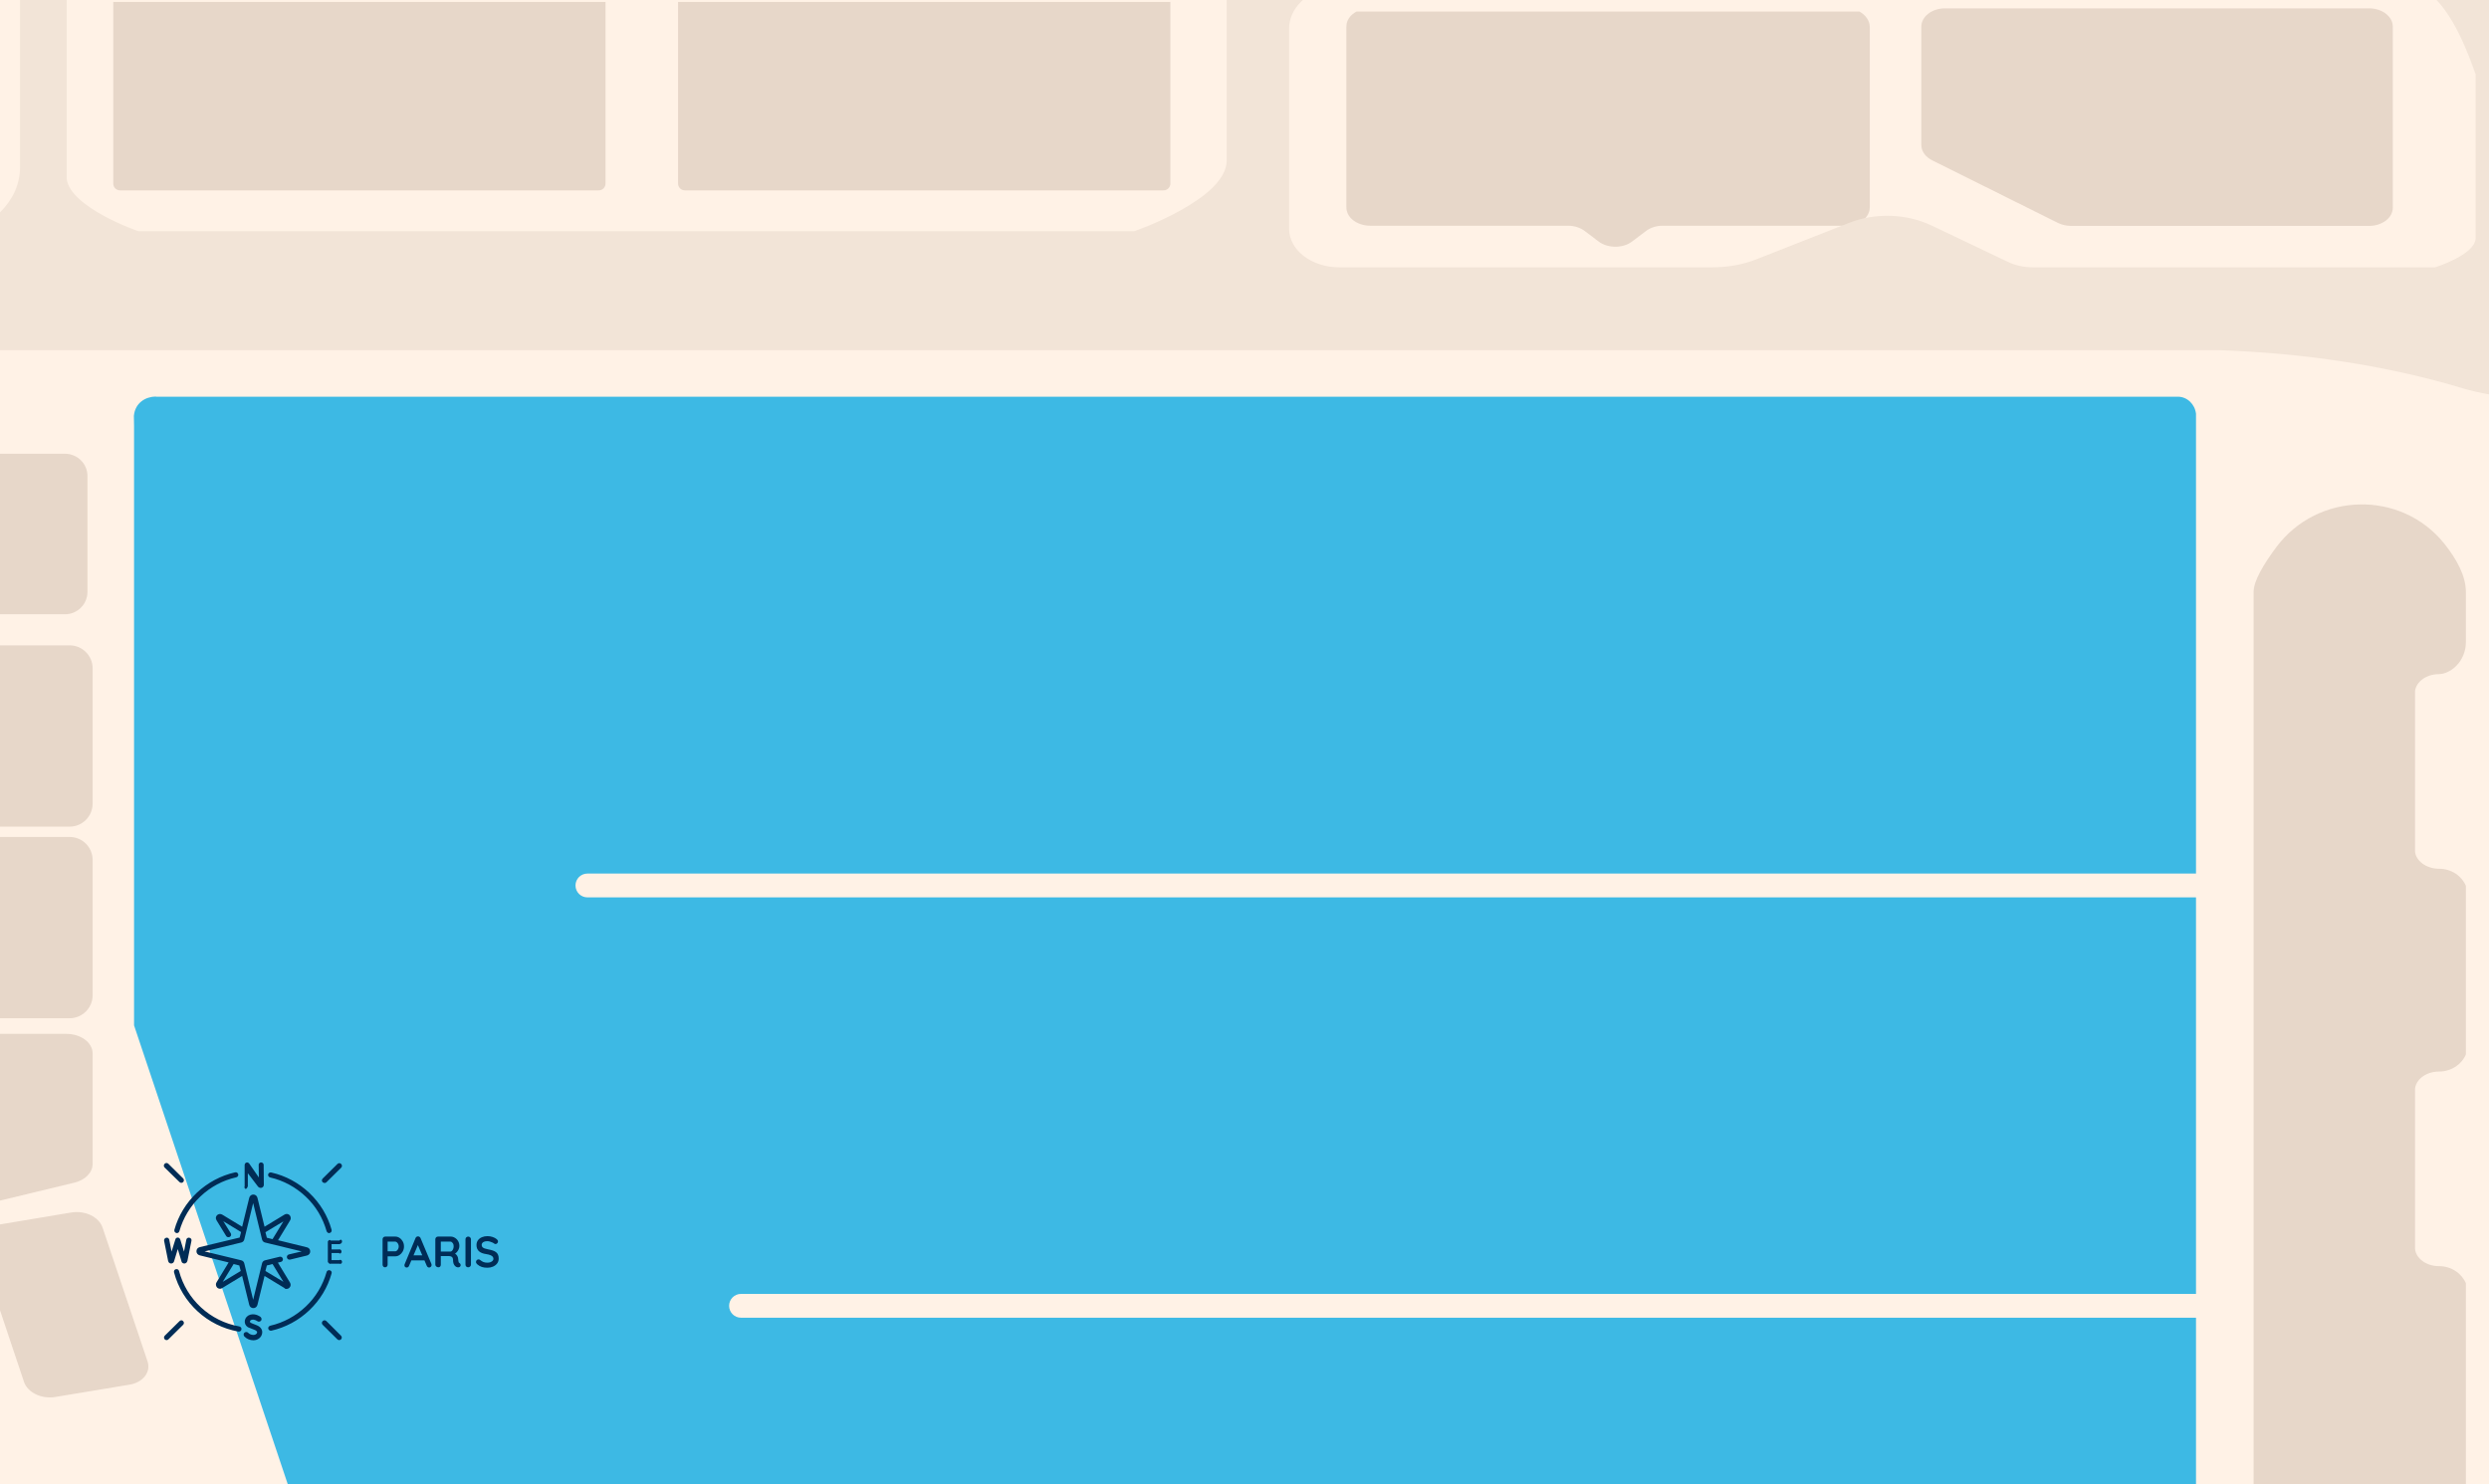 <?xml version="1.0" encoding="UTF-8" standalone="no"?>
<!-- Generator: Adobe Illustrator 25.4.1, SVG Export Plug-In . SVG Version: 6.00 Build 0)  -->

<svg
   version="1.1"
   id="svg525"
   inkscape:version="1.1.2 (b8e25be833, 2022-02-05)"
   x="0px"
   y="0px"
   viewBox="0 0 1400 835.2"
   style="enable-background:new 0 0 1400 835.2;"
   xml:space="preserve"
   sodipodi:docname="de-paris_arka.svg"
   xmlns:inkscape="http://www.inkscape.org/namespaces/inkscape"
   xmlns:sodipodi="http://sodipodi.sourceforge.net/DTD/sodipodi-0.dtd"
   xmlns="http://www.w3.org/2000/svg"
   xmlns:svg="http://www.w3.org/2000/svg"><rect x="0" y="0" width="1400" height="835.2" fill="#808080" stroke="none"/><defs
   id="defs144">
	
	
</defs>
<style
   type="text/css"
   id="style2">.mavi {  }
	.st0 { fill:#3DB9E4; }
	.st1 { fill:#FFF2E6; }
	.st2 { fill:#A5EDEF; }
	.st3 { opacity:0.77; }
	.st4 { fill:#E0CFC1; }
	.st5 { fill:#F2E4D7; }
	.st6 { fill:#002C56; }
	.st7 { fill:#FFFFFF; }
</style>
<sodipodi:namedview
   bordercolor="#666666"
   borderopacity="1.0"
   id="namedview527"
   inkscape:current-layer="svg525"
   inkscape:cx="188.03539"
   inkscape:cy="736.58057"
   inkscape:pagecheckerboard="0"
   inkscape:pageopacity="0.0"
   inkscape:pageshadow="2"
   inkscape:window-height="2054"
   inkscape:window-maximized="1"
   inkscape:window-width="3840"
   inkscape:window-x="-11"
   inkscape:window-y="-11"
   inkscape:zoom="6.1371426"
   pagecolor="#ffffff"
   showgrid="false">
	</sodipodi:namedview>
<g
   id="Layer_2">
	<rect
   id="rect4"
   x="-0.7"
   y="201.2"
   class="st0"
   width="1398.7"
   height="634" />
	<path
   id="path6"
   class="st1"
   d="M1400,835.2V-0.2H0v835.4h161.9L75.4,576.9l0,0v-46.6V239.5l-0.1-5.5c0.7-7.5,6.7-10.8,12.3-10.9   l0.1,0.1h1137.1h0.2c5.3,0,9.6,4.3,10.2,9.6v258.7H330.4c-3.7,0-6.7,3-6.7,6.7s3,6.7,6.7,6.7h904.8V728H416.8c-3.7,0-6.7,3-6.7,6.7   l0,0c0,3.7,3,6.7,6.7,6.7h818.4v93.8H1400z" />
	<path
   id="path8"
   class="st2"
   d="M519.6,512.2" />
	<g
   id="g30"
   class="st3">
		<path
   id="path10"
   class="st4"
   d="M1332.6,127.1h-167.7c-2.6,0-5.1-0.6-7.2-1.6l-70.9-35.3c-3.8-1.9-6.1-5.1-6.1-8.6V15    c0-5.7,6-10.3,13.3-10.3h238.6c7.3,0,13.3,4.6,13.3,10.3v101.8C1345.9,122.5,1340,127.1,1332.6,127.1z" />
		<path
   id="path12"
   class="st4"
   d="M1045.9,6.5H763c-3.5,1.9-5.7,4.9-5.7,8.4v101.8c0,5.7,6,10.3,13.4,10.3H882c3.5,0,6.9,1.1,9.4,3    l7.8,5.9c5.2,3.9,13.7,3.9,18.8,0l7.8-5.9c2.5-1.9,5.9-3,9.4-3h103.1c7.4,0,13.4-4.6,13.4-10.3V15    C1051.6,11.5,1049.3,8.4,1045.9,6.5z" />
		<path
   id="path14"
   class="st4"
   d="M381.4,1.1v102.2c0,2.1,1.7,3.8,3.8,3.8h269.3c2.1,0,3.8-1.7,3.8-3.8V1.1H381.4z" />
		<path
   id="path16"
   class="st4"
   d="M63.7,1.1v102.2c0,2.1,1.7,3.8,3.8,3.8h269.3c2.1,0,3.8-1.7,3.8-3.8V1.1H63.7z" />
		<path
   id="path18"
   class="st4"
   d="M36.6,255.3H0v90.3h36.6c6.9,0,12.6-5.6,12.6-12.6v-65.2C49.2,260.9,43.5,255.3,36.6,255.3z" />
		<path
   id="path20"
   class="st4"
   d="M39.2,363.1H0v102h39.2c7.1,0,12.9-5.8,12.9-12.9V376C52.1,368.9,46.3,363.1,39.2,363.1z" />
		<path
   id="path22"
   class="st4"
   d="M39.2,470.9H0v102h39.2c7.1,0,12.9-5.8,12.9-12.9v-76.2C52.1,476.7,46.3,470.9,39.2,470.9z" />
		<path
   id="path24"
   class="st4"
   d="M37.4,581.7H0v93.8l41.9-10.1c6.1-1.5,10.2-5.7,10.2-10.5v-62.2    C52.1,586.6,45.5,581.7,37.4,581.7z" />
		<path
   id="path26"
   class="st4"
   d="M83,766l-25.3-75.3c-2-6-9.9-9.8-17.6-8.5L0,688.9v48.3l13.5,40.3c2,6,9.9,9.8,17.6,8.5l41.6-6.9    C80.4,777.9,85,772,83,766z" />
		<path
   id="path28"
   class="st4"
   d="M1387,835.2V722c-2.2-5.3-7.9-9.6-15.1-9.6c-7.1,0-12.9-4.3-13.5-9.6v-90.3    c0.6-5.3,6.3-9.6,13.5-9.6c7.1,0,12.9-4.3,15.1-9.6v-94.9c-2.2-5.3-7.9-9.6-15.1-9.6c-7.1,0-12.9-4.3-13.5-9.6v-90.3    c0.6-5.3,6.3-9.6,13.5-9.6c1.6,0,3.2-0.5,4.8-1.2c6.4-3,10.3-9.7,10.3-16.9V333c0-8.8-5-18.2-12.2-27.2    c-24.3-30.2-71.1-29.1-94.4,2c-7.4,9.9-12.8,19.2-12.8,25.2v502.2H1387z" />
	</g>
	<path
   id="path32"
   class="st5"
   d="M1400,221.9V-0.2h-29.7c13.5,13.7,21.7,41.8,22.2,41.8v92.6c-0.6,9.3-22.8,16.2-22.8,16.2h-226.3   c-5,0-9.9-1.1-14.1-3.1l-43-20.5c-13.9-6.6-31.4-7.2-46-1.5l-52.4,20.6c-7.6,3-16.1,4.5-24.6,4.5h-210c-15.6,0-28.2-9.7-28.2-21.6   V16c0-5.4,2.3-10.7,6.6-14.9l1.2-1.2H690v90.6c-0.4,21.8-52,39.6-52,39.6H77.8c0,0-38.4-13.3-40.3-29.5V-0.2H11.3v94.3   c0,9.6-4.2,18.4-11.3,25.4V197h1247.7c47.2,1.6,94.1,8.4,138,21.6l0,0C1390.1,219.9,1394.9,221,1400,221.9z" />
</g>

















































































































<g
   id="g510">
		<path
   id="path508"
   class="st6"
   d="m 101,665.1 c 0.3,0.3 0.7,0.4 1,0.4 0.3,0 0.7,-0.1 1,-0.4 0.6,-0.6 0.6,-1.5 0,-2.1 l -8.3,-8.2 c -0.6,-0.6 -1.5,-0.6 -2.1,0 -0.6,0.6 -0.6,1.5 0,2.1 z m 37.2,3.8 c 0.8,0 1.2,-1.5 1.2,-1.5 v -7.3 l 5.7,7.5 c 0.5,0.6 1.3,0.9 2,0.7 0.8,-0.2 1.3,-0.9 1.3,-1.7 l -0.1,-11.2 c 0,-0.8 -0.7,-1.4 -1.6,-1.4 h 0.2 c -0.8,0 -1.5,0.7 -1.4,1.5 l 0.1,7 -5.4,-7.8 c -0.4,-0.5 -1,-0.8 -1.6,-0.6 -0.6,0.2 -1,0.8 -1,1.4 v 12 c -0.2,0 -0.2,1.4 0.6,1.4 z m 13.8,-6.4 c 7.5,1.7 14.4,5.5 20,10.8 5.6,5.3 9.6,12 11.7,19.4 0.2,0.6 0.8,1.1 1.4,1.1 0.1,0 0.3,0 0.4,-0.1 0.8,-0.2 1.2,-1 1,-1.8 -2.2,-7.9 -6.5,-15 -12.5,-20.7 -6,-5.7 -13.4,-9.7 -21.4,-11.5 -0.8,-0.2 -1.6,0.3 -1.8,1.1 -0.1,0.8 0.4,1.5 1.2,1.7 z m -57.4,47.1 c 0,0.1 0,0.1 0.1,0.2 0.2,0.7 0.9,1.1 1.6,1.1 v 0 c 0.7,0 1.4,-0.5 1.6,-1.2 v 0 l 2.1,-6.9 2.1,6.9 c 0,0 0,0 0,0.1 0.2,0.7 0.9,1.1 1.6,1.1 v 0 c 0.7,0 1.4,-0.5 1.6,-1.2 0,-0.1 0,-0.1 0.1,-0.2 l 2.3,-11.4 c 0.2,-0.8 -0.4,-1.6 -1.2,-1.7 -0.8,-0.2 -1.6,0.4 -1.7,1.1 l -1.3,6.7 -2.1,-6.8 c -0.2,-0.6 -0.8,-1.1 -1.4,-1.1 -0.7,0 -1.3,0.5 -1.4,1.2 l -2.1,6.7 -1.3,-6.7 c -0.2,-0.8 -0.9,-1.3 -1.7,-1.1 -0.8,0.2 -1.3,0.9 -1.2,1.7 z m 88,-44 c 0.4,0 0.7,-0.1 1,-0.4 l 8.3,-8.2 c 0.6,-0.6 0.6,-1.5 0,-2.1 -0.6,-0.6 -1.5,-0.6 -2.1,0 l -8.3,8.2 c -0.6,0.6 -0.6,1.5 0,2.1 0.4,0.2 0.7,0.4 1.1,0.4 z m 8.3,34.4 c 0.8,-0.1 1.5,-0.7 1.5,-1.5 0,-0.8 -0.7,-1.5 -1.5,-0.5 H 186 c -0.8,-1 -1.6,0.5 -1.6,0.5 V 710 c 0,0 0.8,1.5 1.6,1 h 4.9 c 0.8,0.4 1.5,-0.2 1.5,-1 0,-0.8 -0.7,-1.5 -1.5,-1 h -4.4 v -4 h 4.1 c 0.8,0.7 1.5,0 1.5,-0.8 0,-0.8 -0.7,-1.5 -1.5,-1.2 h -4.1 v -3 z m -91.8,-6.3 c 0.1,0 0.3,0.1 0.4,0.1 0.6,0 1.2,-0.4 1.4,-1.1 2.1,-7.4 6.2,-14.2 11.8,-19.5 5.7,-5.4 12.6,-9.1 20.2,-10.8 0.8,-0.2 1.3,-1 1.1,-1.7 -0.2,-0.8 -1,-1.3 -1.7,-1.1 -8.1,1.8 -15.5,5.8 -21.6,11.5 -6,5.7 -10.4,12.9 -12.6,20.8 -0.2,0.8 0.2,1.6 1,1.8 z m 86.4,21 c -0.8,-0.2 -1.6,0.2 -1.8,1 -2.1,7.4 -6.1,14.1 -11.7,19.4 -5.6,5.3 -12.5,9.1 -20,10.8 -0.8,0.2 -1.3,1 -1.1,1.7 0.2,0.7 0.8,1.1 1.4,1.1 0.1,0 0.2,0 0.3,0 8,-1.8 15.4,-5.8 21.4,-11.5 6,-5.7 10.3,-12.8 12.5,-20.7 0.3,-0.8 -0.2,-1.6 -1,-1.8 z m -1.9,28.6 c -0.6,-0.6 -1.5,-0.6 -2.1,0 -0.6,0.6 -0.6,1.5 0,2.1 l 8.3,8.2 c 0.3,0.3 0.7,0.4 1,0.4 0.3,0 0.7,-0.1 1,-0.4 0.6,-0.6 0.6,-1.5 0,-2.1 z m -22.5,-18.1 c 0.6,0 1.2,-0.2 1.7,-0.7 0.8,-0.8 0.9,-1.9 0.3,-2.9 l -6.8,-11.2 1.7,-0.4 c 0.8,-0.2 1.3,-1 1.1,-1.8 -0.2,-0.8 -1,-1.3 -1.8,-1.1 l -8.2,2 c -0.9,0.2 -1.5,0.9 -1.7,1.7 l -5,20.5 -5,-20.5 c -0.2,-0.9 -0.9,-1.5 -1.7,-1.7 l -20.6,-5 20.6,-5 c 0.9,-0.2 1.5,-0.9 1.7,-1.7 l 5,-20.5 5,20.5 c 0.2,0.9 0.9,1.5 1.7,1.7 l 20.6,5 -7.2,1.7 c -0.8,0.2 -1.3,1 -1.1,1.8 0.2,0.8 1,1.3 1.8,1.1 l 9.5,-2.3 c 1.1,-0.3 1.8,-1.2 1.8,-2.3 0,-1.1 -0.7,-2 -1.8,-2.3 l -16.3,-4 6.8,-11.2 c 0.6,-0.9 0.4,-2.1 -0.3,-2.9 -0.8,-0.8 -2,-0.9 -2.9,-0.3 l -11.2,6.8 -4,-16.3 c -0.3,-1.1 -1.2,-1.8 -2.3,-1.8 v 0 c -1.1,0 -2,0.7 -2.3,1.8 l -4,16.3 -11.2,-6.8 c -1,-0.6 -2.1,-0.4 -2.9,0.3 -0.8,0.8 -0.9,1.9 -0.3,2.9 l 5.4,8.8 c 0.3,0.5 0.8,0.7 1.3,0.7 0.3,0 0.5,-0.1 0.8,-0.2 0.7,-0.4 0.9,-1.3 0.5,-2 l -4.2,-6.8 10,6.1 -0.8,3.1 -22.5,5.4 c -1.1,0.3 -1.8,1.2 -1.8,2.3 0,1.1 0.7,2 1.8,2.3 l 16.3,4 -6.8,11.2 c -0.6,0.9 -0.4,2.1 0.3,2.9 0.5,0.5 1.1,0.7 1.7,0.7 0.4,0 0.8,-0.1 1.2,-0.4 l 11.2,-6.8 4,16.3 c 0.3,1.1 1.2,1.8 2.3,1.8 v 0 c 1.1,0 2,-0.7 2.3,-1.8 l 4,-16.3 11.2,6.8 c 0.2,0.4 0.6,0.5 1.1,0.5 z m -1.7,-38 -6.1,10 -3.2,-0.8 -0.8,-3.1 z m -34.1,34 6.1,-10 3.2,0.8 0.8,3.1 z m 24,-6.1 0.8,-3.1 3.2,-0.8 6.1,10 z m -5.2,30.4 c -1.4,-0.5 -2.8,-1.1 -3.2,-1.3 -0.3,-0.3 -0.3,-0.6 -0.3,-0.7 0,-0.2 0.2,-0.7 0.9,-0.9 1.6,-0.5 3.1,0.7 3.2,0.7 0.6,0.5 1.5,0.4 2.1,-0.2 0.5,-0.6 0.4,-1.5 -0.2,-2.1 -0.1,-0.1 -2.7,-2.2 -5.9,-1.3 -1.6,0.5 -2.7,1.7 -3,3.3 -0.2,1.5 0.4,2.9 1.7,3.7 0.1,0 0.1,0.1 0.2,0.1 0.1,0 1.7,0.7 3.5,1.4 0.5,0.2 1.7,0.7 1.5,1.6 -0.1,0.6 -0.9,1.3 -2,1.3 -1.2,0 -2.3,-0.5 -3,-1.2 -0.5,-0.6 -1.5,-0.6 -2.1,-0.1 -0.6,0.5 -0.6,1.5 -0.1,2.1 1.3,1.4 3.2,2.2 5.1,2.2 2.5,0 4.5,-1.6 4.9,-3.7 0.4,-1.7 -0.3,-3.8 -3.3,-4.9 z m -43.1,-2.2 -8.3,8.2 c -0.6,0.6 -0.6,1.5 0,2.1 0.3,0.3 0.7,0.4 1,0.4 0.4,0 0.7,-0.1 1,-0.4 l 8.3,-8.2 c 0.6,-0.6 0.6,-1.5 0,-2.1 -0.5,-0.6 -1.4,-0.6 -2,0 z m 33.6,3 c -16.4,-2.9 -29.7,-15.2 -33.9,-31.2 -0.2,-0.8 -1,-1.2 -1.8,-1 -0.8,0.2 -1.2,1 -1,1.8 4.5,17.1 18.7,30.2 36.2,33.3 0.1,0 0.2,0 0.3,0 0.7,0 1.3,-0.5 1.4,-1.2 0.2,-0.8 -0.4,-1.5 -1.2,-1.7 z" />
	</g>
<path
   id="text1952"
   style="font-style:normal;font-variant:normal;font-weight:bold;font-stretch:normal;font-size:24.682px;line-height:1.25;font-family:Quicksand;-inkscape-font-specification:'Quicksand Bold';fill:#002c56;fill-opacity:1;stroke-width:1.683"
   d="M 274.184 695.506 C 273.048 695.506 272.012 695.703 271.074 696.098 C 270.136 696.493 269.388 697.069 268.828 697.826 C 268.285 698.583 268.014 699.495 268.014 700.564 C 268.014 701.272 268.127 701.914 268.357 702.49 C 268.588 703.05 268.927 703.543 269.371 703.971 C 269.832 704.382 270.4 704.728 271.074 705.008 C 271.749 705.271 272.529 705.468 273.418 705.6 C 274.356 705.731 275.129 705.921 275.738 706.168 C 276.347 706.398 276.8 706.686 277.096 707.031 C 277.392 707.377 277.539 707.797 277.539 708.291 C 277.539 708.702 277.383 709.071 277.07 709.4 C 276.758 709.713 276.348 709.969 275.838 710.166 C 275.328 710.347 274.767 710.438 274.158 710.438 C 273.253 710.438 272.489 710.306 271.863 710.043 C 271.254 709.78 270.637 709.393 270.012 708.883 C 269.765 708.685 269.486 708.586 269.174 708.586 C 268.762 708.586 268.416 708.735 268.137 709.031 C 267.873 709.311 267.742 709.639 267.742 710.018 C 267.742 710.248 267.799 710.479 267.914 710.709 C 268.029 710.939 268.194 711.145 268.408 711.326 C 269.247 712.05 270.127 712.561 271.049 712.857 C 271.97 713.137 273.006 713.277 274.158 713.277 C 275.277 713.277 276.313 713.072 277.268 712.66 C 278.238 712.249 279.021 711.656 279.613 710.883 C 280.206 710.109 280.502 709.187 280.502 708.117 C 280.502 707.278 280.378 706.572 280.131 705.996 C 279.884 705.404 279.515 704.918 279.021 704.539 C 278.528 704.144 277.901 703.823 277.145 703.576 C 276.404 703.329 275.54 703.117 274.553 702.936 C 273.796 702.787 273.147 702.622 272.604 702.441 C 272.061 702.244 271.642 701.988 271.346 701.676 C 271.066 701.347 270.926 700.935 270.926 700.441 C 270.926 700.03 271.048 699.668 271.295 699.355 C 271.542 699.043 271.904 698.796 272.381 698.615 C 272.875 698.434 273.476 698.344 274.184 698.344 C 274.611 698.344 275.073 698.418 275.566 698.566 C 276.06 698.698 276.528 698.87 276.973 699.084 C 277.417 699.281 277.77 699.496 278.033 699.727 C 278.231 699.875 278.452 699.947 278.699 699.947 C 279.078 699.947 279.408 699.8 279.688 699.504 C 279.967 699.208 280.107 698.88 280.107 698.518 C 280.107 698.024 279.868 697.587 279.391 697.209 C 278.815 696.715 278.066 696.313 277.145 696 C 276.24 695.671 275.253 695.506 274.184 695.506 z M 235.186 695.654 C 234.873 695.621 234.577 695.694 234.297 695.875 C 234.034 696.056 233.837 696.312 233.705 696.641 L 227.559 711.4 C 227.509 711.565 227.484 711.721 227.484 711.869 C 227.484 712.231 227.593 712.536 227.807 712.783 C 228.021 713.03 228.349 713.152 228.793 713.152 C 229.073 713.152 229.328 713.071 229.559 712.906 C 229.805 712.725 229.986 712.479 230.102 712.166 L 231.383 709.154 L 238.742 709.154 L 240.023 712.141 C 240.155 712.453 240.336 712.7 240.566 712.881 C 240.813 713.062 241.085 713.152 241.381 713.152 C 241.726 713.152 242.039 713.021 242.318 712.758 C 242.615 712.495 242.764 712.142 242.764 711.697 C 242.764 711.516 242.723 711.317 242.641 711.104 L 236.568 696.641 C 236.453 696.328 236.263 696.09 236 695.926 C 235.753 695.745 235.482 695.654 235.186 695.654 z M 216.699 695.752 C 216.271 695.752 215.909 695.901 215.613 696.197 C 215.334 696.477 215.193 696.83 215.193 697.258 L 215.193 711.523 C 215.193 711.951 215.325 712.313 215.588 712.609 C 215.851 712.889 216.188 713.029 216.6 713.029 C 217.027 713.029 217.373 712.889 217.637 712.609 C 217.9 712.313 218.031 711.951 218.031 711.523 L 218.031 706.859 L 222.326 706.859 C 223.182 706.859 223.98 706.613 224.721 706.119 C 225.478 705.609 226.086 704.935 226.547 704.096 C 227.008 703.257 227.238 702.327 227.238 701.307 C 227.238 700.27 227.008 699.331 226.547 698.492 C 226.086 697.653 225.478 696.986 224.721 696.492 C 223.98 695.999 223.182 695.752 222.326 695.752 L 216.699 695.752 z M 246.367 695.752 C 245.939 695.752 245.577 695.901 245.281 696.197 C 245.002 696.477 244.861 696.83 244.861 697.258 L 244.861 711.523 C 244.861 711.951 245.042 712.313 245.404 712.609 C 245.766 712.889 246.178 713.029 246.639 713.029 C 247.05 713.029 247.371 712.889 247.602 712.609 C 247.832 712.313 247.947 711.951 247.947 711.523 L 247.947 706.736 L 252.562 706.736 C 252.941 706.736 253.269 706.786 253.549 706.885 C 253.829 706.967 254.059 707.098 254.24 707.279 C 254.421 707.444 254.561 707.65 254.66 707.896 C 254.759 708.127 254.809 708.38 254.809 708.66 C 254.809 709.516 254.89 710.217 255.055 710.76 C 255.236 711.303 255.466 711.737 255.746 712.066 C 256.026 712.379 256.306 712.619 256.586 712.783 C 256.767 712.882 256.996 712.963 257.275 713.029 C 257.555 713.079 257.836 713.079 258.115 713.029 C 258.395 712.963 258.626 712.823 258.807 712.609 C 259.086 712.297 259.177 711.944 259.078 711.549 C 258.996 711.137 258.774 710.825 258.412 710.611 C 258.198 710.496 258.049 710.331 257.967 710.117 C 257.901 709.903 257.851 709.641 257.818 709.328 C 257.802 709.015 257.761 708.654 257.695 708.242 C 257.662 707.798 257.556 707.386 257.375 707.008 C 257.21 706.613 256.971 706.251 256.658 705.922 C 256.465 705.697 256.224 705.5 255.961 705.316 C 256.317 705.087 256.655 704.825 256.955 704.49 C 257.399 704.013 257.745 703.477 257.992 702.885 C 258.255 702.292 258.387 701.684 258.387 701.059 C 258.387 700.022 258.156 699.108 257.695 698.318 C 257.235 697.512 256.626 696.888 255.869 696.443 C 255.129 695.983 254.33 695.752 253.475 695.752 L 246.367 695.752 z M 263.396 695.752 C 262.936 695.752 262.558 695.901 262.262 696.197 C 261.966 696.477 261.818 696.83 261.818 697.258 L 261.818 711.523 C 261.818 711.951 261.957 712.313 262.236 712.609 C 262.516 712.889 262.887 713.029 263.348 713.029 C 263.759 713.029 264.121 712.889 264.434 712.609 C 264.746 712.313 264.902 711.951 264.902 711.523 L 264.902 697.258 C 264.902 696.83 264.746 696.477 264.434 696.197 C 264.137 695.901 263.791 695.752 263.396 695.752 z M 218.031 698.59 L 222.326 698.59 C 222.639 698.59 222.944 698.723 223.24 698.986 C 223.536 699.233 223.783 699.561 223.98 699.973 C 224.178 700.384 224.277 700.829 224.277 701.307 C 224.277 701.767 224.178 702.211 223.98 702.639 C 223.783 703.05 223.536 703.387 223.24 703.65 C 222.944 703.914 222.639 704.045 222.326 704.045 L 218.031 704.045 L 218.031 698.59 z M 247.947 698.59 L 253.352 698.59 C 253.796 698.59 254.207 698.838 254.586 699.332 C 254.981 699.809 255.178 700.409 255.178 701.133 C 255.178 701.692 255.087 702.21 254.906 702.688 C 254.725 703.148 254.495 703.519 254.215 703.799 C 253.935 704.062 253.648 704.193 253.352 704.193 L 247.947 704.193 L 247.947 698.59 z M 235.045 700.541 L 237.523 706.316 L 232.59 706.316 L 235.045 700.541 z " /></svg>
